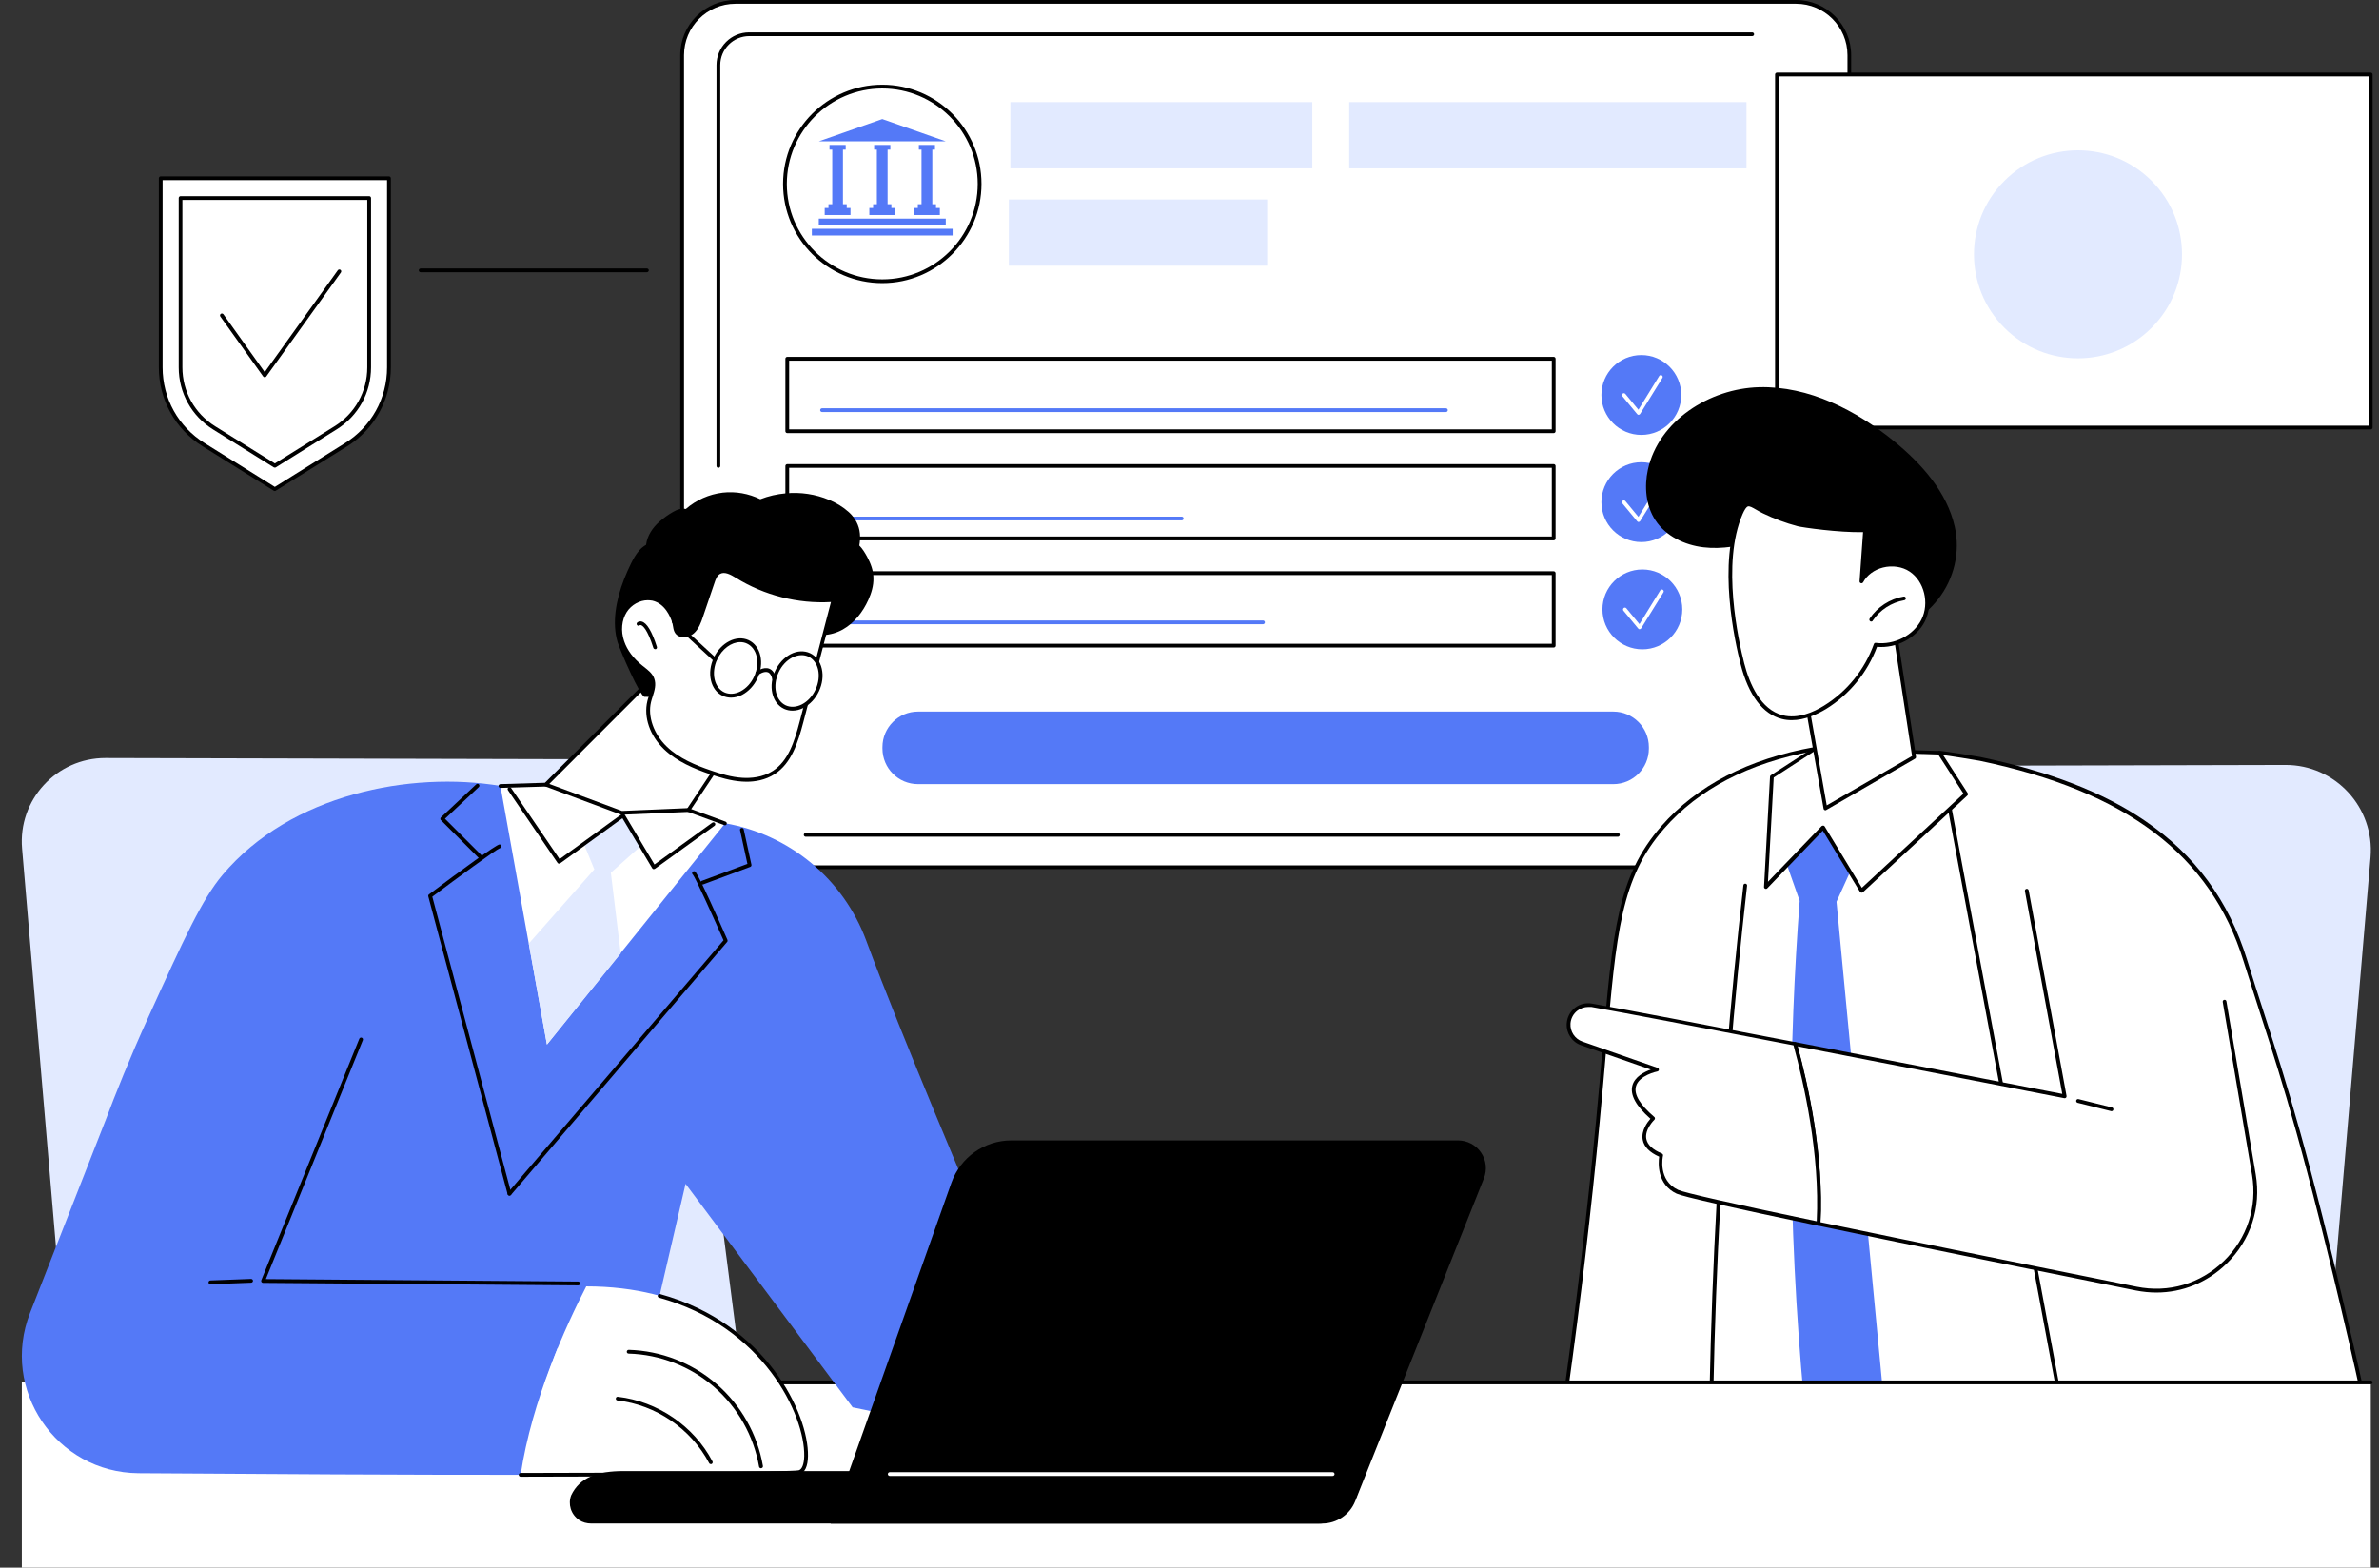 <?xml version="1.0" encoding="UTF-8"?>
<!DOCTYPE svg PUBLIC '-//W3C//DTD SVG 1.0//EN'
          'http://www.w3.org/TR/2001/REC-SVG-20010904/DTD/svg10.dtd'>
<svg height="1830.0" preserveAspectRatio="xMidYMid meet" version="1.0" viewBox="310.1 335.0 2776.8 1830.0" width="2776.8" xmlns="http://www.w3.org/2000/svg" xmlns:xlink="http://www.w3.org/1999/xlink" zoomAndPan="magnify"
><rect x="310.1" y="335.0" width="2776.8" height="1830.0" fill="#333333" stroke="none"/><g
  ><g id="change1_23"
    ><path d="M1065.1,652.8H801.1c-1.2,0-2.2-1-2.2-2.2c0-1.2,1-2.2,2.2-2.2h264.1c1.2,0,2.2,1,2.2,2.2 C1067.3,651.8,1066.3,652.8,1065.1,652.8z"
    /></g
    ><g
    ><g
      ><g
        ><g id="change2_7"
          ><path d="M1168.5,337.2h1237.9c34.4,0,62.2,27.9,62.2,62.2v885.7c0,34.4-27.9,62.2-62.2,62.2H1106.3V399.4 C1106.3,365.1,1134.1,337.2,1168.5,337.2z" fill="#FFF"
          /></g
          ><g id="change1_30"
          ><path d="M2406.4,1349.6H1106.3c-1.2,0-2.2-1-2.2-2.2V399.4c0-35.5,28.9-64.4,64.4-64.4h1237.9c35.5,0,64.4,28.9,64.4,64.4v885.7 C2470.8,1320.7,2441.9,1349.6,2406.4,1349.6z M1108.5,1345.2h1298c33.1,0,60-26.9,60-60V399.4c0-33.1-26.9-60-60-60H1168.5 c-33.1,0-60,26.9-60,60V1345.2z"
          /></g
        ></g
        ><g id="change1_20"
        ><path d="M2198.5,1311.8h-948c-1.2,0-2.2-1-2.2-2.2c0-1.2,1-2.2,2.2-2.2h948c1.2,0,2.2,1,2.2,2.2 C2200.7,1310.8,2199.7,1311.8,2198.5,1311.8z"
        /></g
        ><g id="change1_21"
        ><path d="M1148.6,881.1c-1.2,0-2.2-1-2.2-2.2V411c0-21.1,17.1-38.2,38.2-38.2h1170.7c1.2,0,2.2,1,2.2,2.2s-1,2.2-2.2,2.2H1184.6 c-18.6,0-33.8,15.2-33.8,33.8v468C1150.8,880.1,1149.8,881.1,1148.6,881.1z"
        /></g
      ></g
      ><g
      ><g
        ><g
          ><g id="change2_5"
            ><circle cx="1339.9" cy="549.7" fill="#FFF" r="113.6"
            /></g
            ><g id="change1_27"
            ><path d="M1339.9,665.5c-63.9,0-115.8-52-115.8-115.8c0-63.9,52-115.8,115.8-115.8c63.9,0,115.8,52,115.8,115.8 C1455.7,613.5,1403.7,665.5,1339.9,665.5z M1339.9,438.3c-61.4,0-111.4,50-111.4,111.4s50,111.4,111.4,111.4 c61.4,0,111.4-50,111.4-111.4S1401.3,438.3,1339.9,438.3z"
            /></g
          ></g
          ><g fill="#5479F7"
          ><g
            ><g id="change3_3"
              ><path d="M1297.2 504.2L1278.3 504.2 1278.3 509.7 1281.5 509.7 1281.5 575.5 1294 575.5 1294 509.7 1297.2 509.7z"
                /><path d="M1302.8 586L1302.8 577.8 1298.4 577.8 1298.4 573.4 1277.1 573.4 1277.1 577.8 1272.7 577.8 1272.7 586z"
              /></g
              ><g id="change3_13"
              ><path d="M1349.3 504.2L1330.4 504.2 1330.4 509.7 1333.6 509.7 1333.6 575.5 1346.1 575.5 1346.1 509.7 1349.3 509.7z"
                /><path d="M1354.9 586L1354.9 577.8 1350.5 577.8 1350.5 573.4 1329.2 573.4 1329.2 577.8 1324.8 577.8 1324.8 586z"
              /></g
              ><g id="change3_5"
              ><path d="M1401.4 504.2L1382.6 504.2 1382.6 509.7 1385.7 509.7 1385.7 574.9 1398.3 574.9 1398.3 509.7 1401.4 509.7z"
                /><path d="M1407.1 586L1407.1 577.8 1402.6 577.8 1402.6 573.4 1381.4 573.4 1381.4 577.8 1376.9 577.8 1376.9 586z"
              /></g
            ></g
            ><g id="change3_9"
            ><path d="M1265.8 590.2H1414V597.9H1265.8z"
            /></g
            ><g id="change3_10"
            ><path d="M1393.1 602.1L1422 602.1 1422 609.9 1257.7 609.9 1257.7 602.1 1290.2 602.1z"
            /></g
            ><g id="change3_11"
            ><path d="M1339.9 474L1265.8 500 1414 500z"
            /></g
          ></g
        ></g
        ><g fill="#E2EAFF" id="change4_4"
        ><path d="M1626.9 316.7H1704.2V669.1H1626.9z" transform="rotate(-90 1665.578 492.854)"
          /><path d="M1599.7 455.7H1677V757.2H1599.7z" transform="rotate(-90 1638.404 606.469)"
          /><path d="M2078.1 261H2155.4V724.7H2078.1z" transform="rotate(-90 2116.781 492.854)"
        /></g
        ><g
        ><g
          ><g
            ><g
              ><g id="change2_6"
                ><path d="M1229 753.7H2123.6V838.3H1229z" fill="#FFF" transform="rotate(-180 1676.272 796.07)"
                /></g
                ><g id="change1_3"
                ><path d="M2123.6,840.6H1229c-1.2,0-2.2-1-2.2-2.2v-84.6c0-1.2,1-2.2,2.2-2.2h894.6c1.2,0,2.2,1,2.2,2.2v84.6 C2125.8,839.6,2124.8,840.6,2123.6,840.6z M1231.2,836.2h890.2V756h-890.2V836.2z"
                /></g
              ></g
            ></g
            ><g id="change3_12"
            ><path d="M1997.8,816h-728.2c-1.2,0-2.2-1-2.2-2.2c0-1.2,1-2.2,2.2-2.2h728.2c1.2,0,2.2,1,2.2,2.2 C2000,815.1,1999,816,1997.8,816z" fill="#5479F7"
            /></g
            ><g id="change3_14"
            ><path d="M1784.3,1063.7h-515.8c-1.2,0-2.2-1-2.2-2.2s1-2.2,2.2-2.2h515.8c1.2,0,2.2,1,2.2,2.2 S1785.5,1063.7,1784.3,1063.7z" fill="#5479F7"
            /></g
            ><g id="change3_15"
            ><path d="M1689.4,942.5h-420.9c-1.2,0-2.2-1-2.2-2.2c0-1.2,1-2.2,2.2-2.2h420.9c1.2,0,2.2,1,2.2,2.2 C1691.6,941.5,1690.6,942.5,1689.4,942.5z" fill="#5479F7"
            /></g
            ><g id="change1_22"
            ><path d="M2123.6,965.8H1229c-1.2,0-2.2-1-2.2-2.2v-84.6c0-1.2,1-2.2,2.2-2.2h894.6c1.2,0,2.2,1,2.2,2.2v84.6 C2125.8,964.8,2124.8,965.8,2123.6,965.8z M1231.2,961.3h890.2v-80.2h-890.2V961.3z"
            /></g
            ><g id="change1_36"
            ><path d="M2123.6,1090.9H1229c-1.2,0-2.2-1-2.2-2.2v-84.6c0-1.2,1-2.2,2.2-2.2h894.6c1.2,0,2.2,1,2.2,2.2v84.6 C2125.8,1089.9,2124.8,1090.9,2123.6,1090.9z M1231.2,1086.5h890.2v-80.2h-890.2V1086.5z"
            /></g
          ></g
          ><g
          ><g id="change3_16"
            ><circle cx="2225.9" cy="796.1" fill="#5479F7" r="46.6"
            /></g
            ><g id="change2_24"
            ><path d="M2222.8,819.3c-0.7,0-1.3-0.3-1.7-0.8l-17.3-20.9c-0.8-0.9-0.6-2.3,0.3-3.1c0.9-0.8,2.3-0.6,3.1,0.3 l15.3,18.5l24.3-39.4c0.6-1,2-1.4,3-0.7c1,0.6,1.4,2,0.7,3l-26,42c-0.4,0.6-1,1-1.7,1C2222.9,819.3,2222.9,819.3,2222.8,819.3z" fill="#FFF"
            /></g
          ></g
          ><g
          ><g id="change3_4"
            ><circle cx="2225.9" cy="921.2" fill="#5479F7" r="46.6"
            /></g
            ><g id="change2_10"
            ><path d="M2222.8,944.4c-0.7,0-1.3-0.3-1.7-0.8l-17.3-20.9c-0.8-0.9-0.6-2.3,0.3-3.1c0.9-0.8,2.3-0.6,3.1,0.3 l15.3,18.5l24.3-39.4c0.6-1,2-1.4,3-0.7c1,0.6,1.4,2,0.7,3l-26,42c-0.4,0.6-1,1-1.7,1C2222.9,944.4,2222.9,944.4,2222.8,944.4z" fill="#FFF"
            /></g
          ></g
          ><g
          ><g id="change3_1"
            ><circle cx="2227.1" cy="1046.4" fill="#5479F7" r="46.6"
            /></g
            ><g id="change2_2"
            ><path d="M2224,1069.6c-0.7,0-1.3-0.3-1.7-0.8l-17.3-20.9c-0.8-0.9-0.6-2.3,0.3-3.1c0.9-0.8,2.3-0.6,3.1,0.3 l15.3,18.5l24.3-39.4c0.6-1,2-1.4,3-0.7c1,0.6,1.4,2,0.7,3l-26,42c-0.4,0.6-1,1-1.7,1C2224.1,1069.6,2224.1,1069.6,2224,1069.6 z" fill="#FFF"
            /></g
          ></g
        ></g
        ><g id="change3_2"
        ><path d="M1381.6,1250.4h811.6c22.9,0,41.5-18.6,41.5-41.5v-1.7c0-22.9-18.6-41.5-41.5-41.5h-811.6 c-22.9,0-41.5,18.6-41.5,41.5v1.7C1340.2,1231.9,1358.7,1250.4,1381.6,1250.4z" fill="#5479F7"
        /></g
      ></g
    ></g
    ><g
    ><g
      ><g id="change2_15"
        ><path d="M2384.3 422H3077.3V834H2384.3z" fill="#FFF"
        /></g
        ><g id="change1_8"
        ><path d="M3077.2,836.3h-693c-1.2,0-2.2-1-2.2-2.2V422c0-1.2,1-2.2,2.2-2.2h693c1.2,0,2.2,1,2.2,2.2v412 C3079.4,835.3,3078.5,836.3,3077.2,836.3z M2386.5,831.9H3075V424.2h-688.6V831.9z"
        /></g
      ></g
      ><g
      ><g id="change4_5"
        ><circle cx="2735.6" cy="631.9" fill="#E2EAFF" r="121.4" transform="rotate(-45.001 2735.575 631.958)"
        /></g
      ></g
    ></g
    ><g
    ><g id="change4_1"
      ><path d="M3017.1,2039.8l59.9-703.9c4.9-58.2-41-108.1-99.4-107.9l-575.9,1.4c-50,0.1-92.1,37.3-98.4,86.8 l-92.6,722.1L3017.1,2039.8z" fill="#E2EAFF"
      /></g
      ><g
      ><g
        ><g id="change2_16"
          ><path d="M2374.4,1290.9l22.2-75.9l190.6-1.2c53,256.6,105.9,513.2,158.9,769.7c-104.3,0-208.6,0-312.9,0 C2413.5,1752.7,2393.9,1521.8,2374.4,1290.9z" fill="#FFF"
          /></g
          ><g
          ><g
            ><g id="change2_18"
              ><path d="M2471.1,1961.2c-5.7-127.7-12.1-255.3-19.4-382.9c-7-123.1-14.8-246.1-23.3-369.1 c-50.3,9-124.5,30.8-177.6,91.7c-60.3,69.1-56.8,147.4-75.6,343.1c-6.9,72.2-18.5,181.6-37.4,317.2 C2257,1961.2,2351.8,1961.2,2471.1,1961.2z" fill="#FFF"
              /></g
              ><g id="change1_37"
              ><path d="M2471.1,1963.4h-333.3c-0.6,0-1.2-0.3-1.7-0.8c-0.4-0.5-0.6-1.1-0.5-1.7c14.8-106.6,27.4-213.3,37.4-317.1 c3-30.9,5.4-59.3,7.6-84.3c11.9-138.2,17.3-201.3,68.6-260c41.5-47.5,101.7-78.6,178.9-92.4c0.6-0.1,1.2,0,1.7,0.4 c0.5,0.4,0.8,1,0.8,1.6c8.5,122.3,16.3,246.5,23.3,369.1c7.2,127,13.8,255.8,19.4,382.9c0,0.6-0.2,1.2-0.6,1.6 S2471.7,1963.4,2471.1,1963.4z M2140.3,1959h328.4c-5.6-126.3-12.1-254.3-19.3-380.5c-6.9-121.8-14.7-245.1-23.1-366.6 c-75,13.8-133.6,44.3-173.9,90.5c-50.3,57.6-55.7,120.3-67.5,257.5c-2.2,25.1-4.6,53.5-7.6,84.4 C2167.5,1747.3,2155,1853.2,2140.3,1959z"
              /></g
            ></g
            ><g id="change1_45"
            ><path d="M2306.9,2014C2306.9,2014,2306.8,2014,2306.9,2014c-1.2,0-2.2-1-2.2-2.2c1.7-145.8,8.5-293.5,20.3-438.7 c5.5-68,12.2-136.8,20-204.6c0.1-1.2,1.2-2.1,2.4-1.9c1.2,0.1,2.1,1.2,1.9,2.4c-7.7,67.7-14.4,136.5-19.9,204.5 c-11.8,145.2-18.6,292.7-20.3,438.4C2309.1,2013,2308.1,2014,2306.9,2014z"
            /></g
          ></g
          ><g id="change3_6"
          ><path d="M2440.7,1278.7c-16.1,18.6-32.3,37.2-48.4,55.8c6.1,17.4,12.3,34.8,18.4,52.2 c-6.3,82.1-10,170.2-10,263.6c0.1,114.4,5.9,221,15,318.7c16.7,10.1,33.5,20.2,50.2,30.4c14-12.8,28-25.5,42.1-38.3 c-8.9-95-24.6-261.2-33.7-356.2c-3.8-40.3-20.6-217.2-20.6-217.2l25.7-56.5L2440.7,1278.7z" fill="#5479F7"
          /></g
          ><g
          ><g id="change2_23"
            ><path d="M2573.8,1213.7l171.2,918.1c69.8,4.5,139.6,8.9,209.4,13.4c31.2-8,78.6-25.9,104.4-68.7 c26.1-43.4,15.4-88.4-4.8-175.4c-64.5-277.3-87.5-330.4-123.1-445c-45.3-146.1-168-205.7-309.8-235.2 C2618,1220.2,2576.9,1213.6,2573.8,1213.7z" fill="#FFF"
            /></g
            ><g id="change1_44"
            ><path d="M2954.3,2147.4c0,0-0.1,0-0.1,0l-209.4-13.4c-1-0.1-1.8-0.8-2-1.8l-171.2-918.1c-0.1-0.6,0-1.3,0.4-1.8 c0.4-0.5,1-0.8,1.6-0.8c0,0,0.1,0,0.2,0c4.4,0,45.4,6.7,47.7,7.2c80.4,16.8,143.1,41,191.8,74.2c59,40.2,98.2,93.4,119.6,162.5 c6.8,22,13.2,41.9,19.4,61.1c26.5,82.2,51.5,159.8,103.7,384l0.3,1.4c20.4,87.7,30.6,131.7,4.2,175.6 c-20.1,33.3-55.6,56.8-105.7,69.7C2954.7,2147.4,2954.5,2147.4,2954.3,2147.4z M2746.8,2129.8l207.3,13.2 c48.7-12.6,83.3-35.4,102.7-67.6c25.5-42.4,15.4-85.8-4.7-172.3l-0.3-1.4c-52.1-224-77.1-301.6-103.6-383.7 c-6.2-19.3-12.6-39.2-19.5-61.2c-38.3-123.6-136.3-197.9-308.1-233.7c-3.3-0.7-34.5-5.7-44.1-6.9L2746.8,2129.8z"
            /></g
          ></g
          ><g
          ><g id="change2_17"
            ><path d="M2675.8,1374.9l44.2,240c0,0-154-30.1-314.7-61.2c12.4,44.9,31.9,130,27.4,209.9 c109.8,23,254.5,52.3,370.9,75.7c79.8,16.1,150.9-52.9,137.3-133.2l-34.2-201.8L2675.8,1374.9z" fill="#FFF"
            /></g
            ><g id="change1_9"
            ><path d="M2827.1,1843.9c-7.9,0-15.9-0.8-24-2.4c-104.7-21.1-257-51.8-370.9-75.7c-1.1-0.2-1.8-1.2-1.7-2.3 c4.5-80-15.2-165.4-27.3-209.2c-0.2-0.7,0-1.5,0.5-2.1s1.3-0.8,2-0.7c146.3,28.3,288.7,56.1,311.5,60.5l-43.6-236.8 c-0.2-1.2,0.6-2.3,1.8-2.6c1.2-0.2,2.3,0.6,2.6,1.8l44.2,240c0.1,0.7-0.1,1.5-0.6,2c-0.5,0.5-1.3,0.7-2,0.6 c-1.5-0.3-153.6-30-311.2-60.5c12.2,44.6,30.6,127.3,26.6,205.3c113.6,23.8,264.9,54.4,369,75.3c37.3,7.5,74.4-3.4,101.7-29.9 c27.3-26.5,39.3-63.2,33-100.7l-34.2-201.8c-0.2-1.2,0.6-2.3,1.8-2.5c1.2-0.2,2.3,0.6,2.5,1.8l34.2,201.8 c6.6,39-5.9,77.1-34.2,104.6C2886.3,1832.3,2857.4,1843.9,2827.1,1843.9z"
            /></g
            ><g
            ><g id="change2_8"
              ><path d="M2168.1,1508.7c47.6,8.6,140.3,26.3,237.3,45c12.4,44.9,31.9,130,27.4,209.9 c-90.1-18.9-156.7-33.5-164.6-37.3c-25.8-12.1-18.9-42.5-18.9-42.5c-38.1-15.9-9.5-43.1-9.5-43.1c-53.5-45.5,4.5-57,4.5-57 l-87.8-30.7c-9.8-3.4-16-12.9-15.4-23.2C2142,1516.1,2154.6,1506.3,2168.1,1508.7z" fill="#FFF"
              /></g
              ><g id="change1_4"
              ><path d="M2432.7,1765.9c-0.2,0-0.3,0-0.5,0c-103.7-21.7-157.7-34-165.1-37.4c-23.3-10.9-21.4-36.2-20.4-43.2 c-11.2-5-17.7-11.6-19.2-19.7c-2-10.7,5.5-20.6,9-24.6c-16.8-14.8-23.9-27.7-21.1-38.6c2.7-10.5,14-16.1,21.5-18.8l-81.3-28.4 c-10.7-3.7-17.6-14.2-16.8-25.5c0.5-7.2,4-13.8,9.6-18.2c5.6-4.4,12.9-6.2,19.9-4.9c41.4,7.4,121.2,22.6,237.3,45 c0.8,0.2,1.5,0.8,1.7,1.6c12.2,44.1,32,130,27.5,210.7c0,0.6-0.3,1.2-0.9,1.6C2433.7,1765.7,2433.2,1765.9,2432.7,1765.9z M2164,1510.5c-4.6,0-9.1,1.5-12.8,4.4c-4.7,3.6-7.6,9.1-8,15c-0.6,9.3,5.1,17.9,13.9,21l87.8,30.7c0.9,0.3,1.5,1.2,1.5,2.2 c-0.1,1-0.8,1.8-1.8,2c-0.2,0-21.6,4.4-25,17.5c-2.5,9.5,4.8,21.4,21.4,35.6c0.5,0.4,0.8,1,0.8,1.6c0,0.6-0.2,1.2-0.7,1.7 c-0.1,0.1-11.5,11.1-9.4,22.3c1.3,6.9,7.4,12.6,18.2,17.1c1,0.4,1.5,1.5,1.3,2.5c-0.3,1.2-6.2,28.9,17.7,40 c6.9,3.2,61.3,15.6,161.7,36.6c3.9-78.5-15.1-161.7-27.1-205.4c-115.3-22.3-194.7-37.4-235.9-44.8 C2166.5,1510.6,2165.2,1510.5,2164,1510.5z"
              /></g
            ></g
            ><g id="change1_10"
            ><path d="M2774.6,1632.2c-0.2,0-0.4,0-0.5-0.1l-39-9.7c-1.2-0.3-1.9-1.5-1.6-2.7c0.3-1.2,1.5-1.9,2.7-1.6l39,9.7 c1.2,0.3,1.9,1.5,1.6,2.7C2776.5,1631.6,2775.6,1632.2,2774.6,1632.2z"
            /></g
          ></g
          ><g
          ><g id="change2_20"
            ><path d="M2371.3,1370.3l66.8-69.3l44.8,73.9l121.9-112.9l-31.1-48.2c-48.5-1.5-96.9-3-145.4-4.5 c-16.7,10.8-33.4,21.6-50.1,32.4L2371.3,1370.3z" fill="#FFF"
            /></g
            ><g id="change1_17"
            ><path d="M2483,1377.1c-0.1,0-0.2,0-0.3,0c-0.7-0.1-1.2-0.5-1.6-1l-43.4-71.4l-64.8,67.3c-0.6,0.7-1.6,0.9-2.5,0.5 c-0.8-0.4-1.4-1.2-1.3-2.1l7-128.7c0-0.7,0.4-1.3,1-1.7l50.1-32.4c0.4-0.2,0.8-0.4,1.3-0.4l145.4,4.5c0.7,0,1.4,0.4,1.8,1 l31.1,48.2c0.6,0.9,0.4,2.1-0.4,2.8l-121.9,112.9C2484.1,1376.9,2483.5,1377.1,2483,1377.1z M2438.1,1298.8c0.1,0,0.2,0,0.2,0 c0.7,0.1,1.3,0.5,1.6,1l43.4,71.6l118.6-109.9l-29.5-45.7l-143.5-4.5l-48.5,31.4l-6.7,121.7l62.7-65.1 C2437,1299.1,2437.5,1298.8,2438.1,1298.8z"
            /></g
          ></g
        ></g
        ><g
        ><g
          ><g id="change2_21"
            ><path d="M2414.6,1131.2l26.1,147.5l103.7-59.9l-23.3-152.1C2521,1066.7,2458.2,1087,2414.6,1131.2z" fill="#FFF"
            /></g
            ><g id="change1_18"
            ><path d="M2440.7,1280.9c-0.3,0-0.6-0.1-0.9-0.2c-0.7-0.3-1.1-0.9-1.2-1.6l-26.1-147.5c-0.1-0.7,0.1-1.4,0.6-1.9 c43.5-44,106.6-64.8,107.3-65c0.6-0.2,1.3-0.1,1.8,0.2c0.5,0.3,0.9,0.9,1,1.5l23.3,152.1c0.1,0.9-0.3,1.8-1.1,2.2l-103.7,59.9 C2441.4,1280.8,2441.1,1280.9,2440.7,1280.9z M2417,1131.9l25.3,143.3l99.6-57.6l-22.7-148 C2507.3,1073.9,2454.8,1094.1,2417,1131.9z"
            /></g
          ></g
          ><g id="change1_24"
          ><path d="M2591.7,949.8c-9.1-40.3-38.4-73.1-70.3-99.3c-44.9-36.7-100.1-65-158-63.5c-58,1.5-117.3,39.4-129.8,96 c-4.4,20.1-2.6,42.3,8.8,59.5c12.2,18.4,34,28.8,56,31.4c21.9,2.6,44.1-1.8,65.3-7.8c-1.1,0.3,54.8,54.6,61.2,58.8 c25.1,16.3,53.5,27.7,83,33.1c30.4,5.6,45.3,0.6,64.5-23.6C2591,1010.5,2598.4,979.5,2591.7,949.8z"
          /></g
          ><g
          ><g id="change2_22"
            ><path d="M2343.9,1109.9c6.8,26.4,20.2,55.5,46.5,62.2c17,4.3,34.9-2.2,49.8-11.4c27.1-16.8,48.3-43,59.1-73 c21.9,2.7,45.5-8.6,55.4-28.4c9.9-19.8,3.9-46.7-14.5-58.9c-18.4-12.2-47-6.2-57.4,13.3c1.4-19.9,2.9-39.8,4.3-59.7 c-27.8,0.9-71.8-5.1-78.2-6.8c-13.8-3.7-27.2-8.7-40-14.9c-15.6-7.6-19.3-15.2-26.8,1.9 C2320.7,983.4,2331,1059.9,2343.9,1109.9z" fill="#FFF"
            /></g
            ><g id="change1_19"
            ><path d="M2401.5,1175.7c-3.8,0-7.7-0.4-11.6-1.4c-22.2-5.6-38.9-27.7-48.1-63.8c-6.9-26.7-27.2-118.4-1.6-177.2 c3-6.9,5.6-10.2,8.8-11.3c3.9-1.3,7.6,0.9,12.9,3.9c2.3,1.3,5,2.9,8.1,4.4c12.6,6.1,25.9,11.1,39.6,14.7 c6,1.6,49.5,7.6,77.5,6.7c0.7,0,1.2,0.2,1.7,0.7c0.4,0.4,0.7,1.1,0.6,1.7l-3.7,51.8c5.3-6,12.7-10.5,21.3-12.6 c12.3-3.1,24.9-1.2,34.6,5.3c19.1,12.7,25.9,40.4,15.3,61.7c-9.8,19.5-33,31.8-55.9,29.8c-11.2,30-32.2,55.7-59.4,72.5 C2431.1,1168.9,2416.6,1175.7,2401.5,1175.7z M2346,1109.4c6.2,24,19,54,45,60.6c17.6,4.5,35.9-3.6,48.1-11.2 c26.9-16.6,47.5-42.1,58.2-71.9c0.3-1,1.3-1.6,2.3-1.4c21.6,2.7,43.9-8.8,53.2-27.2c9.6-19.1,3.3-44.8-13.8-56.1 c-8.5-5.7-20.2-7.4-31-4.7c-10.3,2.6-18.7,8.9-23.2,17.2c-0.5,0.9-1.6,1.4-2.6,1.1c-1-0.3-1.7-1.2-1.6-2.3l4.1-57.3 c-28.5,0.6-70.4-5.4-76.4-6.9c-14-3.7-27.6-8.8-40.4-15c-3.3-1.6-6-3.1-8.3-4.5c-4.2-2.4-7.3-4.2-9.3-3.6 c-1.8,0.6-3.8,3.4-6.2,8.9C2319.1,992.6,2339.3,1083,2346,1109.4z"
            /></g
          ></g
          ><g id="change1_25"
          ><path d="M2494.2,1060.6c-0.4,0-0.8-0.1-1.2-0.4c-1-0.7-1.3-2-0.6-3.1c8.9-13.5,23.8-23.1,39.7-25.7c1.2-0.2,2.3,0.6,2.5,1.8 c0.2,1.2-0.6,2.3-1.8,2.5c-14.8,2.5-28.5,11.4-36.8,23.8C2495.7,1060.3,2495,1060.6,2494.2,1060.6z"
          /></g
        ></g
      ></g
    ></g
    ><g
    ><g id="change2_11"
      ><path d="M335.6 1948.8H3077.3V2165H335.6z" fill="#FFF"
      /></g
      ><g id="change1_5"
      ><path d="M3077.2,1951H380.8c-1.2,0-2.2-1-2.2-2.2c0-1.2,1-2.2,2.2-2.2h2696.4c1.2,0,2.2,1,2.2,2.2 C3079.4,1950,3078.5,1951,3077.2,1951z"
      /></g
    ></g
    ><g
    ><g id="change4_2"
      ><path d="M394.6,2015.8l-58.7-690.1c-4.9-57,40.2-105.9,97.4-105.8l564.6,1.4c49,0.1,90.3,36.5,96.5,85.1 l90.8,707.9L394.6,2015.8z" fill="#E2EAFF"
      /></g
      ><g
      ><g
        ><g id="change3_7"
          ><path d="M433.4,1642.6c106.1,53,157.1,270.4,157.1,270.4c158.5-1.9,317.1-3.7,475.6-5.6 c14.7-63.5,29.5-126.9,44.2-190.4c65,87,130,174,195,260.9l386.9,80.6l96.2-182.6c0,0-334.8-114.6-337.2-122 c-1.6-4.7-89.3-210.7-130-320.8c-26.6-71.8-89.3-123.9-164.7-137c-87.4-14.5-174.8-29.1-262.2-43.6 c-104.6-17.4-244.6,9.2-324.4,103.8c-24,28.5-44.7,73.9-86,164.7C461.3,1570.6,444.6,1612.9,433.4,1642.6z" fill="#5479F7"
          /></g
          ><g id="change1_11"
          ><path d="M1129.8,1367.6c-0.9,0-1.7-0.5-2.1-1.4c-0.4-1.1,0.2-2.4,1.3-2.8l53.5-19.9l-8.6-39.3c-0.3-1.2,0.5-2.4,1.7-2.6 c1.2-0.3,2.4,0.5,2.6,1.7l9,41.2c0.2,1.1-0.4,2.2-1.4,2.5l-55.3,20.6C1130.3,1367.5,1130.1,1367.6,1129.8,1367.6z"
          /></g
          ><g id="change1_12"
          ><path d="M871.3,1338c-0.6,0-1.1-0.2-1.6-0.6l-45-45c-0.4-0.4-0.7-1-0.6-1.6c0-0.6,0.3-1.2,0.7-1.6l41.2-38.6 c0.9-0.8,2.3-0.8,3.1,0.1c0.8,0.9,0.8,2.3-0.1,3.1l-39.5,37l43.4,43.4c0.9,0.9,0.9,2.3,0,3.1 C872.4,1337.8,871.9,1338,871.3,1338z"
          /></g
          ><g id="change1_13"
          ><path d="M904.7,1730.7c-1,0-1.9-0.6-2.1-1.6L810,1381.4c-0.2-0.9,0.1-1.8,0.8-2.3c35.5-26.6,78.6-58.3,82.4-58.3 c1.2,0,2.2,1,2.2,2.2c0,1.1-0.8,2-1.9,2.2c-4.7,1.7-50.3,35.2-78.8,56.6l92.2,346.2c0.3,1.2-0.4,2.4-1.6,2.7 C905.1,1730.7,904.9,1730.7,904.7,1730.7z M893.2,1325.1C893.2,1325.1,893.2,1325.1,893.2,1325.1 C893.2,1325.1,893.2,1325.1,893.2,1325.1z"
          /></g
          ><g id="change1_14"
          ><path d="M904.7,1730.7c-0.5,0-1-0.2-1.4-0.5c-0.9-0.8-1-2.2-0.2-3.1l251.5-294.4c-12.5-28.4-32.7-73-35.8-76.7 c-0.8-0.6-1.1-1.7-0.7-2.6c0.5-1.1,1.8-1.6,2.9-1.2c1,0.4,3.6,1.6,38.2,80c0.3,0.8,0.2,1.7-0.3,2.3l-252.4,295.5 C906,1730.4,905.4,1730.7,904.7,1730.7z M1119.3,1356.2C1119.3,1356.2,1119.3,1356.2,1119.3,1356.2 C1119.3,1356.2,1119.3,1356.2,1119.3,1356.2z"
          /></g
          ><g
          ><g id="change3_8"
            ><path d="M616.5,1830.3c38.3-94,76.7-187.9,115-281.9c-99.4,31.4-198.8,62.8-298.1,94.2 c-29.4,75-58.8,150.1-88.2,225.1c-35.1,89.5,30.5,186.4,126.6,187.1c140.2,1,314.7,2,447.1,1.9c7.3-39.6,18.7-85.4,37-134.9 c12.2-32.9,25.5-62.5,38.8-88.5C868.6,1832.4,742.6,1831.4,616.5,1830.3z" fill="#5479F7"
            /></g
            ><g id="change1_38"
            ><path d="M985,1835.5C985,1835.5,985,1835.5,985,1835.5l-367.9-2.9c-0.7,0-1.4-0.4-1.8-1c-0.4-0.6-0.5-1.4-0.2-2.1l114.4-281.9 c0.5-1.1,1.7-1.7,2.9-1.2c1.1,0.5,1.7,1.7,1.2,2.9l-113.2,278.9l364.6,2.9c1.2,0,2.2,1,2.2,2.2 C987.2,1834.5,986.2,1835.5,985,1835.5z"
            /></g
            ><g id="change2_19"
            ><path d="M994.4,1836.7c-23.5,45.5-63.5,132.8-76.6,220c101.3-0.1,315.5-1,325-3.2 C1273.2,2046.3,1225,1836.7,994.4,1836.7z" fill="#FFF"
            /></g
            ><g id="change1_39"
            ><path d="M917.8,2058.9c-1.2,0-2.2-1-2.2-2.2c0-1.2,1-2.2,2.2-2.2c120.9-0.1,315.8-1.1,324.5-3.1c3.9-0.9,6.3-7.1,6.5-16.6 c0.9-48-47.9-151.5-169.4-184.9c-1.2-0.3-1.9-1.5-1.5-2.7c0.3-1.2,1.5-1.9,2.7-1.5c123.8,34.1,173.5,140.1,172.6,189.2 c-0.2,12-3.7,19.4-9.9,20.9C1233.1,2058,1004.9,2058.8,917.8,2058.9z"
            /></g
            ><g id="change1_40"
            ><path d="M555.7,1834.2c-1.2,0-2.2-0.9-2.2-2.1c0-1.2,0.9-2.2,2.1-2.3l47.5-1.8c1.2,0,2.2,0.9,2.3,2.1c0,1.2-0.9,2.2-2.1,2.3 L555.7,1834.2C555.8,1834.2,555.8,1834.2,555.7,1834.2z"
            /></g
            ><g id="change1_41"
            ><path d="M1198.3,2049c-1.1,0-2-0.8-2.2-1.8c-6.3-36.1-25-69.2-52.6-93.2c-27.7-24-63.1-37.8-99.7-38.8c-1.2,0-2.2-1-2.1-2.3 s1.1-2.1,2.3-2.1c37.6,1.1,74,15.2,102.5,39.9c28.5,24.6,47.7,58.6,54.1,95.7c0.2,1.2-0.6,2.3-1.8,2.5 C1198.5,2049,1198.4,2049,1198.3,2049z"
            /></g
            ><g id="change1_42"
            ><path d="M1139.8,2044.2c-0.8,0-1.6-0.4-2-1.2c-21.1-40-62.1-68-107-73.1c-1.2-0.1-2.1-1.2-1.9-2.4c0.1-1.2,1.2-2.1,2.4-1.9 c46.3,5.3,88.7,34.1,110.4,75.4c0.6,1.1,0.2,2.4-0.9,3C1140.5,2044.2,1140.2,2044.2,1139.8,2044.2z"
            /></g
          ></g
        ></g
        ><g
        ><g
          ><g id="change2_12"
            ><path d="M894.2 1252.5L948.5 1554.4 1156.4 1296.2 1113.6 1280.5 1188.1 1168.6 1089.1 1108.9 947.2 1250.9z" fill="#FFF"
            /></g
            ><g id="change1_32"
            ><path d="M1156.4,1298.4c-0.3,0-0.5,0-0.8-0.1l-42.7-15.6c-0.6-0.2-1.1-0.7-1.3-1.4c-0.2-0.6-0.1-1.3,0.3-1.9l73.2-110 l-95.6-57.6l-140.7,140.8c-0.4,0.4-0.9,0.6-1.5,0.6l-53,1.6c-1.2,0-2.2-0.9-2.3-2.1c0-1.2,0.9-2.2,2.1-2.3l52.1-1.6 l141.3-141.4c0.7-0.7,1.8-0.9,2.7-0.3l99,59.7c0.5,0.3,0.9,0.8,1,1.4c0.1,0.6,0,1.2-0.3,1.7l-73,109.6l40.1,14.7 c1.1,0.4,1.7,1.7,1.3,2.8C1158.1,1297.8,1157.3,1298.4,1156.4,1298.4z"
            /></g
            ><g id="change1_33"
            ><path d="M1035.8,1286.1c-0.3,0-0.5,0-0.8-0.1l-88.6-33c-1.1-0.4-1.7-1.7-1.3-2.8c0.4-1.1,1.7-1.7,2.8-1.3l88.2,32.8l77.4-3.3 c1.2-0.1,2.2,0.9,2.3,2.1c0.1,1.2-0.9,2.2-2.1,2.3L1035.8,1286.1C1035.9,1286.1,1035.8,1286.1,1035.8,1286.1z"
            /></g
            ><g id="change4_3"
            ><path d="M992.2,1321.6l11.6,28.3c-25.5,28.9-51,57.8-76.5,86.6c7.1,39.3,14.1,78.6,21.2,117.9 c28.7-35.4,57.4-70.9,86.1-106.3c-3.8-31.4-7.7-62.9-11.5-94.3l34.7-30.9l-21.9-34.7L992.2,1321.6z" fill="#E2EAFF"
            /></g
            ><g id="change1_34"
            ><path d="M1073.2,1349.6c-0.1,0-0.3,0-0.4,0c-0.6-0.1-1.1-0.5-1.4-1l-34.8-58.4l-72.6,52.6c-0.5,0.4-1.1,0.5-1.7,0.4 c-0.6-0.1-1.1-0.4-1.4-0.9l-57.9-84.9c-0.7-1-0.4-2.4,0.6-3.1c1-0.7,2.4-0.4,3.1,0.6l56.6,83l72.8-52.7 c0.5-0.4,1.1-0.5,1.7-0.4c0.6,0.1,1.1,0.5,1.4,1l34.8,58.4l67.5-48.8c1-0.7,2.4-0.5,3.1,0.5c0.7,1,0.5,2.4-0.5,3.1l-69.5,50.2 C1074.1,1349.4,1073.7,1349.6,1073.2,1349.6z"
            /></g
          ></g
          ><g
          ><g id="change1_15"
            ><path d="M1322.3,985.1c-2.5-4.6-5.4-9.5-9.2-13.3c0.8-4.5,1.1-9.1,0.7-13.8c-0.9-9.8-5.4-18.3-12.9-25.1 c-6.6-6-14.6-10.8-23-14.3c-15.8-6.7-33.4-9.3-50.6-7.7c-10.2,0.9-20.3,3.2-29.8,6.9c-13.5-6.6-28.8-9.4-43.8-7.7 c-15.9,1.9-31.1,8.6-43.1,19.1c-5.2-1.2-10.5,0.8-15.1,3.5c-5.4,3.1-10.6,6.8-15.4,11c-8.2,7.1-14.5,16.5-15.9,27.3 c-3.1,1.8-5.9,4.1-8.2,6.8c-3.9,4.6-6.8,9.8-9.4,15.1c-2.9,5.9-5.6,12-8,18.1c-4.8,12.3-8.4,25-10,38 c-1.4,11.8-1.1,24.3,2.4,35.8c3.1,10.1,26.5,63.6,31.4,63.7c5.2,0.2,10.3-0.2,15.4-1c10-1.6,22.5-37.3,30.9-42.7 c8.5-5.4,15.5-12.4,21.6-20.1c12-14.7,20.8-31.7,34.8-45c6.7-6.4,14.6-11.9,23.6-14.7c4.8-1.5,10-2.3,15-1.5 c4.7,0.7,8.8,2.8,12.4,5.7c3.6,2.9,6.9,6.3,10.5,9.3c1.3,1,2.6,2,3.9,2.9c0.3,11.9,7.2,23.2,17.4,29.4c13.9,8.5,32.2,6.8,46-1 c13.5-7.6,23.4-20.5,29.7-34.4c3.6-8,6.2-16.6,6-25.4C1329.6,1001.1,1326.4,992.8,1322.3,985.1z"
            /></g
            ><g
            ><g id="change2_4"
              ><path d="M1071.9,1034.1c-12.1-2.8-25.4,3.6-32.1,14.1c-6.7,10.5-7.4,24.2-3.4,36c4,11.8,12.3,21.8,22.1,29.6 c5.1,4,10.8,7.9,13.1,14c3.2,8.4-1.6,17.5-3.7,26.3c-4.7,19.4,4.5,40.2,18.9,54.1c14.4,13.9,33.4,21.9,52.3,28.4 c12.1,4.2,24.5,7.9,37.3,8.7c12.8,0.8,26.1-1.4,36.8-8.4c19.3-12.5,26.5-36.8,32.3-59c12.4-47.5,24.8-95,37.2-142.5 c-39.2,2.9-79.3-7-112.7-27.7c-6.3-3.9-14.1-8.3-20.6-4.8c-4.4,2.4-6.3,7.5-7.9,12.2c-4.5,13.1-8.9,26.3-13.4,39.4 c-2.3,6.7-4.7,13.6-10.1,18.2c-3.7,3.2-10.3,5.2-15,2.9c-5.9-2.9-4.9-9.2-6.7-14.9C1092.7,1048.9,1084.7,1037.1,1071.9,1034.1 z" fill="#FFF"
              /></g
              ><g id="change1_26"
              ><path d="M1181.4,1247.6c-1.8,0-3.6-0.1-5.2-0.2c-13.3-0.9-26.1-4.8-37.9-8.8c-17.7-6.1-37.9-14.4-53.1-28.9 c-16.6-15.9-24-37.4-19.5-56.2c0.5-2.3,1.3-4.5,2-6.7c2-6.5,4-12.6,1.9-18.3c-1.8-4.7-6.2-8.1-10.4-11.5c-0.7-0.5-1.3-1-2-1.6 c-11.1-8.8-19-19.4-22.8-30.6c-4.5-13.2-3.2-27.4,3.6-37.9c7.5-11.6,22-18,34.5-15.1c11.9,2.8,21.5,13,26.2,28.1 c0.6,1.8,0.8,3.5,1.1,5.2c0.7,4.4,1.3,6.9,4.4,8.4c3.8,1.9,9.4,0.1,12.6-2.6c5-4.3,7.4-11.2,9.4-17.3l13.4-39.4 c1.8-5.3,4-10.7,8.9-13.4c8-4.4,17.3,1.4,22.8,4.8c33,20.5,72.6,30.2,111.3,27.4c0.7-0.1,1.4,0.2,1.9,0.8 c0.5,0.5,0.6,1.3,0.4,2l-37.2,142.5c-6.2,23.6-13.8,47.7-33.3,60.3C1203.4,1245.8,1191.1,1247.6,1181.4,1247.6z M1066.1,1035.7c-9.3,0-19,5.3-24.4,13.7c-6,9.4-7.2,22.1-3.1,34.1c3.5,10.4,10.9,20.3,21.4,28.6c0.6,0.5,1.3,1,1.9,1.5 c4.7,3.7,9.7,7.5,11.8,13.4c2.6,7.1,0.4,14.2-1.8,21.1c-0.7,2.1-1.4,4.3-1.9,6.4c-4.1,17,3.1,37.4,18.3,52 c14.5,14,34.2,22,51.5,27.9c11.5,4,24,7.8,36.8,8.6c9.6,0.6,23.5-0.3,35.5-8c18.1-11.7,25.2-34,31.4-57.7l36.5-139.5 c-38.7,2.2-78-7.8-110.9-28.2c-6.1-3.8-13.1-7.6-18.4-4.7c-3.6,1.9-5.3,6.3-6.8,11l-13.4,39.4c-2.1,6.3-4.8,14.1-10.7,19.2 c-4.2,3.6-11.8,6-17.4,3.2c-5.3-2.6-6.1-7.4-6.8-11.7c-0.3-1.5-0.5-3.1-1-4.6c-2-6.4-8.3-21.7-23-25.2 C1069.6,1035.9,1067.9,1035.7,1066.1,1035.7z"
              /></g
            ></g
            ><g id="change1_16"
            ><path d="M1074.8,1092.8c-0.9,0-1.8-0.6-2.1-1.5c-7.1-22.2-12.4-25.9-14.4-26.5c-0.9-0.3-1.3,0-1.4,0.1c-0.9,0.9-2.2,0.8-3.1,0 c-0.9-0.9-0.8-2.3,0-3.1c0.2-0.2,2.1-2,5.3-1.2c6,1.5,11.9,11.4,17.7,29.5c0.4,1.2-0.3,2.4-1.4,2.8 C1075.2,1092.8,1075,1092.8,1074.8,1092.8z"
            /></g
            ><g
            ><g
              ><g id="change2_3"
                ><ellipse cx="1168.8" cy="1114.8" fill="#FFF" rx="33.6" ry="26" transform="rotate(-65.026 1168.782 1114.784)"
                /></g
                ><g id="change1_2"
                ><path d="M1163.4,1149.4c-3.4,0-6.7-0.7-9.8-2.1c-6.9-3.2-11.8-9.7-13.7-18.2c-1.9-8.3-0.7-17.6,3.3-26.2 c8.3-17.9,26.6-27.1,40.7-20.6c6.9,3.2,11.8,9.7,13.7,18.2c1.9,8.3,0.7,17.6-3.3,26.2c-4,8.6-10.4,15.4-17.9,19.4 C1172.1,1148.3,1167.7,1149.4,1163.4,1149.4z M1174.1,1084.6c-10.2,0-21.1,7.8-26.9,20.1c-3.6,7.7-4.6,16-3,23.3 c1.6,7.1,5.6,12.5,11.3,15.2c5.7,2.6,12.4,2.2,18.9-1.1c6.7-3.5,12.4-9.6,15.9-17.3c3.6-7.7,4.6-16,3-23.3 c-1.6-7.1-5.6-12.5-11.3-15.2C1179.5,1085.1,1176.8,1084.6,1174.1,1084.6z"
                /></g
              ></g
              ><g
              ><g id="change2_14"
                ><ellipse cx="1240.4" cy="1130" fill="#FFF" rx="33.6" ry="26" transform="rotate(-65.026 1240.476 1130.018)"
                /></g
                ><g id="change1_35"
                ><path d="M1235.1,1164.6c-3.4,0-6.7-0.7-9.8-2.1c-6.9-3.2-11.8-9.7-13.7-18.2c-1.9-8.3-0.7-17.6,3.3-26.2 c4-8.6,10.4-15.4,17.9-19.4c7.7-4,15.8-4.4,22.8-1.2c6.9,3.2,11.8,9.7,13.7,18.2c1.9,8.3,0.7,17.6-3.3,26.2 c-4,8.6-10.4,15.4-17.9,19.4C1243.8,1163.5,1239.4,1164.6,1235.1,1164.6z M1245.8,1099.8c-3.6,0-7.3,1-11,2.8 c-6.7,3.5-12.4,9.6-15.9,17.3c-3.6,7.7-4.6,16-3,23.3c1.6,7.1,5.6,12.5,11.3,15.2c5.7,2.6,12.4,2.2,18.9-1.1 c6.7-3.5,12.4-9.6,15.9-17.3c3.6-7.7,4.6-16,3-23.3c-1.6-7.1-5.6-12.5-11.3-15.2C1251.2,1100.4,1248.6,1099.8,1245.8,1099.8z"
                /></g
              ></g
              ><g id="change1_28"
              ><path d="M1213.7,1129.4c-1,0-1.9-0.7-2.2-1.7c-0.9-4.3-2.7-7-5.1-7.9c-4.6-1.7-10.9,2.8-11,2.9c-1,0.7-2.4,0.5-3.1-0.5 c-0.7-1-0.5-2.4,0.5-3.1c0.3-0.2,8.3-6.1,15.1-3.5c3.9,1.5,6.6,5.2,7.8,11.1c0.3,1.2-0.5,2.4-1.7,2.6 C1214,1129.4,1213.9,1129.4,1213.7,1129.4z"
              /></g
              ><g id="change1_29"
              ><path d="M1144.6,1107.2c-0.5,0-1.1-0.2-1.5-0.6l-48.1-44.3c-0.9-0.8-1-2.2-0.1-3.1c0.8-0.9,2.2-1,3.1-0.1l48.1,44.3 c0.9,0.8,1,2.2,0.1,3.1C1145.8,1107,1145.2,1107.2,1144.6,1107.2z"
              /></g
            ></g
          ></g
        ></g
      ></g
      ><g
      ><g id="change1_6"
        ><path d="M1848.6,2113.5l-848.4,0c-5,0-10.1-1.3-14.2-4.1c-9.7-6.7-13.1-18.6-9.2-28.8c10-21,30.7-28.3,61.3-28.3h866.3 l-11.2,30.5C1886.1,2101.2,1868.4,2113.5,1848.6,2113.5z"
        /></g
        ><g id="change1_7"
        ><path d="M1853.4,2113.5c17,0,32.2-10.3,38.5-26.1l150.2-376.7c4-10,2.8-21.3-3.3-30.2c-6-8.9-16.1-14.2-26.9-14.2h-521.4 c-31.4,0-59.4,19.8-69.9,49.4l-141,397.9H1853.4z"
        /></g
        ><g id="change2_13"
        ><path d="M1865.6,2058h-517c-1.2,0-2.2-1-2.2-2.2c0-1.2,1-2.2,2.2-2.2h517c1.2,0,2.2,1,2.2,2.2 C1867.8,2057,1866.8,2058,1865.6,2058z" fill="#FFF"
        /></g
      ></g
    ></g
    ><g
    ><g
      ><g
        ><g id="change2_1"
          ><path d="M764.1,543.1H497.7v220.8c0,36.7,18.9,70.9,50.1,90.3l83.1,51.8l83.1-51.8 c31.2-19.4,50.1-53.6,50.1-90.3V543.1z" fill="#FFF"
          /></g
          ><g id="change1_1"
          ><path d="M630.9,908.2c-0.4,0-0.8-0.1-1.2-0.3L546.6,856c-32-20-51.1-54.4-51.1-92.2V543.1c0-1.2,1-2.2,2.2-2.2h266.4 c1.2,0,2.2,1,2.2,2.2v220.8c0,37.7-19.1,72.2-51.1,92.2L632,907.8C631.7,908.1,631.3,908.2,630.9,908.2z M499.9,545.3v218.6 c0,36.2,18.3,69.3,49.1,88.4l81.9,51.1l81.9-51.1c30.7-19.2,49.1-52.2,49.1-88.4V545.3H499.9z"
          /></g
        ></g
        ><g
        ><g id="change2_9"
          ><path d="M560,834.5c-24.6-15.3-39.2-41.7-39.2-70.7V566.2h220.1v197.6c0,28.9-14.7,55.3-39.2,70.7l-70.9,44.2 L560,834.5z" fill="#FFF"
          /></g
          ><g id="change1_31"
          ><path d="M630.9,880.9c-0.4,0-0.8-0.1-1.2-0.3l-70.8-44.2c-25.2-15.7-40.2-42.8-40.2-72.5V566.2c0-1.2,1-2.2,2.2-2.2h220.1 c1.2,0,2.2,1,2.2,2.2v197.6c0,29.7-15,56.8-40.2,72.5L632,880.6C631.7,880.8,631.3,880.9,630.9,880.9z M523,568.4v195.4 c0,28.2,14.3,53.9,38.2,68.8l69.7,43.4l69.7-43.4c23.9-14.9,38.2-40.6,38.2-68.8V568.4H523z"
          /></g
        ></g
      ></g
      ><g id="change1_43"
      ><path d="M619.1,775.4c-0.7,0-1.4-0.3-1.8-0.9l-50-70c-0.7-1-0.5-2.4,0.5-3.1c1-0.7,2.4-0.5,3.1,0.5l48.2,67.5l85.3-118.9 c0.7-1,2.1-1.2,3.1-0.5c1,0.7,1.2,2.1,0.5,3.1l-87.1,121.4C620.5,775.1,619.9,775.4,619.1,775.4z"
      /></g
    ></g
  ></g
></svg
>
